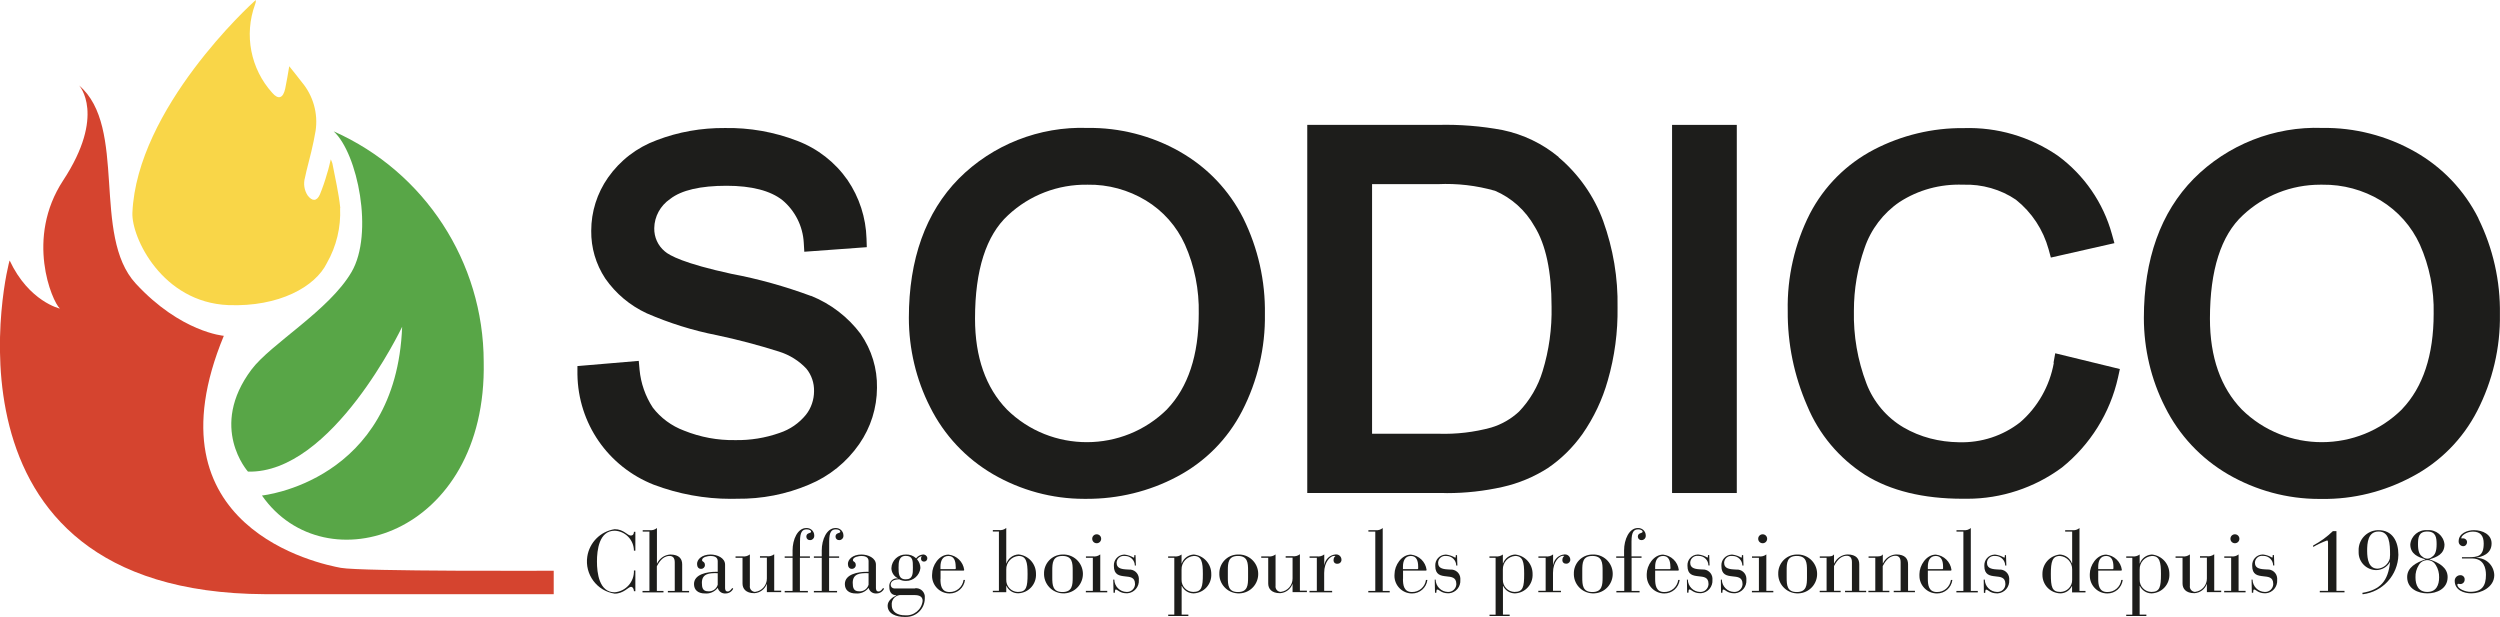 <?xml version="1.0" encoding="UTF-8"?>
<svg id="Calque_1" data-name="Calque 1" xmlns="http://www.w3.org/2000/svg" viewBox="0 0 279.25 68.91">
  <defs>
    <style>
      .cls-1 {
        fill: #1d1d1b;
      }

      .cls-1, .cls-2, .cls-3, .cls-4 {
        stroke-width: 0px;
      }

      .cls-2 {
        fill: #58a647;
      }

      .cls-3 {
        fill: #f9d648;
      }

      .cls-4 {
        fill: #d5442f;
      }
    </style>
  </defs>
  <path id="Tracé_10715" data-name="Tracé 10715" class="cls-2" d="M37.29,14.68c10.16,4.52,16.72,14.6,16.74,25.72.4,19.44-17.73,25.05-24.77,14.95,0,0,14.99-1.51,15.66-18.85,0,0-7.79,16.42-17.22,16.18,0,0-4.45-4.95.4-11.41,2.15-2.86,8.67-6.6,11.17-10.89s.68-13.24-1.99-15.7"/>
  <path id="Tracé_10716" data-name="Tracé 10716" class="cls-4" d="M8.84,9.55s3.03,3.28-1.79,10.61c-4.23,6.45-1.25,13.48-.36,14.31,0,0-3.46-.78-5.61-5.37-.08-.16-9.49,37.09,28.51,37.27h32.26v-2.62s-21.46.1-23.77-.32-21.97-4.45-13.08-25.92c0,0-4.8-.38-9.84-5.84-4.95-5.37-.89-17.48-6.32-22.12"/>
  <path id="Tracé_10717" data-name="Tracé 10717" class="cls-3" d="M38.01,23.24c-.17-1.68-.57-3.33-.88-4.98-.05-.16-.11-.31-.18-.46-.16.63-.26,1.13-.42,1.6-.22.79-.49,1.57-.8,2.33-.35.77-.85.77-1.36.11-.39-.59-.5-1.33-.3-2.01.2-.99.49-1.95.71-2.92.18-.75.34-1.52.47-2.28.3-1.96-.27-3.95-1.54-5.46-.45-.6-.93-1.17-1.4-1.77-.15.87-.28,1.69-.45,2.49-.23,1.08-.76,1.28-1.45.48-2.42-2.68-3.16-6.48-1.92-9.87.07-.16.1-.33.09-.5-.6.49-13.28,12.13-13.79,23.76-.12,2.76,3.32,10.02,10.72,10.32,5.65.22,9.72-2.05,11.01-4.71,1.06-1.86,1.57-3.98,1.47-6.12"/>
  <path id="Tracé_10718" data-name="Tracé 10718" class="cls-1" d="M70.97,61.51h-.16c-.01-1.2-.96-2.18-2.15-2.23-1.74,0-1.98,2.16-1.98,3.44s.24,3.44,1.98,3.44c1.25-.11,2.2-1.18,2.15-2.44h.16v2.32h-.16c0-.19-.1-.49-.33-.49-.29,0-.81.76-1.82.76-1.99-.3-3.36-2.16-3.06-4.14.24-1.58,1.48-2.82,3.06-3.06,1,0,1.43.71,1.79.71.27,0,.36-.19.36-.42h.16v2.09Z"/>
  <path id="Tracé_10719" data-name="Tracé 10719" class="cls-1" d="M72.56,59.38h-.77v-.16h.77c.3.04.6-.05.82-.24v3.96h.02c.27-.58.83-.96,1.46-1,1.05,0,1.34.53,1.34,1.1v2.97h.77v.16h-2.37v-.16h.77v-3.2c0-.54-.26-.71-.58-.71-.82,0-1.24.82-1.42,1.15v2.76h.74v.16h-2.34v-.16h.77v-6.62Z"/>
  <path id="Tracé_10720" data-name="Tracé 10720" class="cls-1" d="M80.99,65.64c0,.19.03.43.29.43.22,0,.36-.19.51-.39l.11.08c-.16.33-.5.54-.86.53-.4.03-.76-.22-.86-.61h-.02c-.34.43-.87.66-1.42.61-.76,0-1.22-.38-1.22-1.05,0-1.1,1.46-1.37,2.46-1.37h.19v-1.2c0-.46-.43-.57-.8-.57-.28,0-.95.11-.95.46,0,.23.32.13.32.57,0,.23-.2.42-.43.41,0,0,0,0,0,0h-.02c-.27,0-.43-.22-.43-.55,0-.5.53-1.05,1.51-1.05.74,0,1.62.38,1.62,1.13v2.56ZM80,64.02c-.71,0-1.6.02-1.6,1.07,0,.55.09.96.71.96.49.04.93-.27,1.06-.74v-1.28h-.17Z"/>
  <path id="Tracé_10721" data-name="Tracé 10721" class="cls-1" d="M82.94,62.31h-.78v-.16h.78c.29.04.59-.04.82-.22v3.5c-.05.33.18.63.51.68.03,0,.07,0,.1,0,.75-.1,1.3-.75,1.29-1.5v-2.32h-.77v-.16h.77c.29.04.59-.04.82-.22v4.07h.78v.16h-1.6v-.89h-.02c-.22.58-.75.97-1.37,1.01-.98,0-1.33-.52-1.33-1.08v-2.88Z"/>
  <path id="Tracé_10722" data-name="Tracé 10722" class="cls-1" d="M88.53,62.31h-.88v-.16h.88v-.67c0-1.22.56-2.5,1.54-2.5.46-.02.86.33.88.79,0,0,0,0,0,0v.1c0,.25-.19.45-.44.46,0,0,0,0,0,0h-.03c-.21.02-.39-.14-.41-.35,0-.02,0-.03,0-.05,0-.45.53-.33.53-.54,0-.15-.22-.26-.49-.26-.47,0-.75.26-.75,1.35v1.67h1.11v.16h-1.12v3.7h.89v.16h-2.59v-.16h.88v-3.71Z"/>
  <path id="Tracé_10723" data-name="Tracé 10723" class="cls-1" d="M91.79,62.31h-.88v-.16h.88v-.67c0-1.22.56-2.5,1.54-2.5.46-.02.86.33.88.79v.1c0,.25-.19.45-.44.46,0,0,0,0,0,0h-.03c-.21.02-.39-.14-.41-.35,0-.02,0-.03,0-.05,0-.45.53-.33.53-.54,0-.15-.22-.26-.49-.26-.47,0-.75.26-.75,1.35v1.67h1.11v.16h-1.12v3.7h.89v.16h-2.59v-.16h.88v-3.71Z"/>
  <path id="Tracé_10724" data-name="Tracé 10724" class="cls-1" d="M97.84,65.64c0,.19.03.43.29.43.22,0,.36-.19.51-.39l.11.08c-.16.33-.5.54-.86.53-.4.03-.76-.22-.86-.61h-.02c-.34.43-.87.66-1.42.61-.76,0-1.22-.38-1.22-1.05,0-1.1,1.46-1.37,2.46-1.37h.19v-1.2c0-.46-.43-.57-.8-.57-.28,0-.95.11-.95.46,0,.23.32.13.32.57,0,.23-.2.42-.43.41h-.02c-.27,0-.43-.22-.43-.55,0-.5.53-1.05,1.51-1.05.74,0,1.62.38,1.62,1.13v2.56ZM96.85,64.02c-.71,0-1.6.02-1.6,1.07,0,.55.09.96.71.96.49.04.93-.27,1.06-.74v-1.28h-.17Z"/>
  <path id="Tracé_10725" data-name="Tracé 10725" class="cls-1" d="M102.2,65.71c.54-.07,1.03.31,1.1.85.01.09.01.19,0,.28,0,1.15-.95,2.08-2.1,2.07-.05,0-.1,0-.16,0-.9,0-1.89-.32-1.89-1.26,0-.55.56-.96.98-1.14v-.02c-.54,0-.79-.37-.79-.91-.07-.46.24-.89.7-.97,0,0,0,0,0,0,.09-.01.17-.01.26,0v-.02c-.44-.2-.72-.64-.73-1.12.03-.87.75-1.55,1.62-1.53,0,0,0,0,0,0h0c.42-.02.83.13,1.14.42.18-.24.45-.39.75-.42.24-.03.47.14.5.38,0,0,0,0,0,0,0,.02,0,.04,0,.06,0,.19-.16.35-.35.35h0s-.03,0-.04,0c-.17,0-.31-.13-.31-.3,0-.21.05-.26.11-.32-.23.04-.43.17-.56.36.24.27.38.62.38.98-.09.82-.79,1.45-1.62,1.44-.26,0-.51-.05-.74-.18-.53.01-.96.16-.96.62,0,.22.18.4.4.4h2.31ZM100.5,66.47c-.56.07-.95.57-.89,1.12,0,.82.7,1.14,1.47,1.14.99.09,1.87-.63,1.98-1.61,0-.51-.41-.65-.92-.65h-1.64ZM101.17,64.71c.8,0,.8-.62.8-1.31,0-.78,0-1.31-.8-1.31s-.8.79-.8,1.31c0,.63,0,1.31.8,1.31"/>
  <path id="Tracé_10726" data-name="Tracé 10726" class="cls-1" d="M105.05,64.65c-.01.69.09,1.48,1.01,1.48.79.02,1.46-.57,1.57-1.35h.16c-.11.87-.85,1.52-1.72,1.51-1.09,0-1.97-.9-1.96-1.99h0c0-.06,0-.12.01-.18,0-.95.76-2.17,1.83-2.17.91.1,1.63.8,1.75,1.7,0,.04-.02.08-.07.09h0s-.01,0-.02,0h-2.55v.92ZM106.75,63.3c0-.63-.17-1.2-.81-1.2-.68,0-.89.58-.89,1.2v.27h1.64s.06-.02.07-.05c0,0,0-.01,0-.01v-.2Z"/>
  <path id="Tracé_10727" data-name="Tracé 10727" class="cls-1" d="M111.57,59.37h-.67v-.16h.68c.3.04.6-.05.82-.24v3.96h.02c.2-.58.74-.97,1.35-1,1.11.11,1.96,1.05,1.95,2.17.06,1.14-.81,2.11-1.95,2.17,0,0,0,0,0,0h-.07c-.55,0-1.05-.33-1.28-.83h-.02v.71h-1.5v-.16h.68v-6.63ZM112.4,64.74c-.03.73.53,1.35,1.26,1.38h0s.04,0,.04,0c.96,0,1.08-.56,1.08-2.01,0-1.34-.15-2.01-1.01-2.01-.79.06-1.39.73-1.37,1.51v1.14Z"/>
  <path id="Tracé_10728" data-name="Tracé 10728" class="cls-1" d="M118.69,61.94c1.2-.05,2.21.87,2.27,2.07.05,1.2-.87,2.21-2.07,2.27-1.2.05-2.21-.87-2.27-2.07v-.1c-.04-1.16.86-2.13,2.02-2.17h.06M119.82,63.73c0-.85-.04-1.63-1.14-1.63s-1.14.78-1.14,1.63v.77c0,.85.04,1.63,1.14,1.63s1.14-.78,1.14-1.63v-.77Z"/>
  <path id="Tracé_10729" data-name="Tracé 10729" class="cls-1" d="M122.08,62.31h-.78v-.16h.78c.29.04.59-.04.82-.22v4.07h.78v.16h-2.39v-.16h.78v-3.7ZM122.5,59.68c.28,0,.5.22.5.5s-.22.5-.5.5-.5-.22-.5-.5.22-.5.5-.5"/>
  <path id="Tracé_10730" data-name="Tracé 10730" class="cls-1" d="M124.34,64.74h.13c.01.75.61,1.36,1.36,1.38.49.03.91-.34.95-.82,0,0,0,0,0,0v-.08c0-.77-.59-.78-1.11-.84-.64-.07-1.25-.16-1.25-1.17-.04-.65.45-1.22,1.11-1.26.04,0,.08,0,.11,0,.35.04.69.16.99.34.06,0,.07-.07.07-.2v-.08h.14l.04,1.16h-.12c0-.59-.49-1.07-1.08-1.07h-.06c-.44-.06-.84.26-.89.69h0v.09c0,.51.38.68,1.03.72l.33.02c.57-.04,1.07.38,1.12.96,0,0,0,0,0,0,0,.06,0,.13,0,.19.06.76-.51,1.44-1.27,1.5h-.09c-.77,0-1.01-.42-1.2-.42-.13,0-.1.16-.12.36h-.15l-.03-1.47Z"/>
  <path id="Tracé_10731" data-name="Tracé 10731" class="cls-1" d="M131.16,62.31h-.68v-.16h.68c.29.04.59-.04.82-.21v1h.02c.2-.58.74-.97,1.35-1,1.11.11,1.96,1.05,1.95,2.17.06,1.14-.81,2.11-1.94,2.17,0,0,0,0,0,0h-.07c-.55-.01-1.04-.33-1.28-.83h-.02v3.2h.75v.16h-2.25v-.16h.68v-6.34ZM131.98,64.75c-.02.74.56,1.35,1.3,1.37.96,0,1.08-.56,1.08-2.01,0-1.34-.15-2.01-1.01-2.01-.79.06-1.39.73-1.37,1.51v1.14Z"/>
  <path id="Tracé_10732" data-name="Tracé 10732" class="cls-1" d="M138.27,61.94c1.2-.06,2.22.87,2.27,2.07.06,1.2-.87,2.22-2.07,2.27-1.2.06-2.22-.87-2.27-2.07v-.1c-.04-1.16.86-2.13,2.01-2.17h.06M139.41,63.73c0-.85-.04-1.63-1.13-1.63s-1.13.78-1.13,1.63v.77c0,.85.04,1.63,1.13,1.63s1.13-.78,1.13-1.63v-.77Z"/>
  <path id="Tracé_10733" data-name="Tracé 10733" class="cls-1" d="M141.66,62.31h-.78v-.16h.78c.29.04.59-.04.82-.22v3.5c-.05.33.18.63.51.68.03,0,.07,0,.1,0,.75-.1,1.3-.75,1.29-1.5v-2.32h-.77v-.16h.77c.29.04.59-.04.82-.22v4.07h.78v.16h-1.6v-.89h-.02c-.22.58-.75.97-1.37,1.01-.98,0-1.33-.52-1.33-1.08v-2.88Z"/>
  <path id="Tracé_10734" data-name="Tracé 10734" class="cls-1" d="M147.1,62.31h-.82v-.16h.82c.29.04.59-.04.82-.22v1.15h.02c.1-.63.63-1.11,1.26-1.15.33-.03.62.22.64.55v.03c.02.24-.16.44-.39.46-.02,0-.04,0-.06,0-.2.03-.4-.1-.43-.31,0,0,0,0,0,0,0-.04,0-.08,0-.12,0-.17.07-.33.21-.42-.04-.02-.09-.03-.14-.03-.4,0-1.12.63-1.12,1.91v2h.89v.16h-2.53v-.16h.82v-3.69Z"/>
  <path id="Tracé_10735" data-name="Tracé 10735" class="cls-1" d="M153.63,59.38h-.78v-.16h.78c.3.04.6-.05.82-.24v7.03h.78v.16h-2.39v-.16h.78v-6.63Z"/>
  <path id="Tracé_10736" data-name="Tracé 10736" class="cls-1" d="M156.71,64.65c0,.69.09,1.48,1.01,1.48.79.01,1.46-.57,1.56-1.35h.16c-.11.87-.85,1.52-1.72,1.51-1.09,0-1.97-.9-1.96-1.99,0-.06,0-.12.01-.18,0-.95.76-2.17,1.83-2.17.91.1,1.63.8,1.75,1.7,0,.04-.02.08-.06.09,0,0,0,0,0,0,0,0-.01,0-.02,0h-2.55v.92ZM158.41,63.3c0-.63-.17-1.2-.81-1.2-.68,0-.89.58-.89,1.2v.27h1.63s.06-.02.07-.05c0,0,0,0,0,0v-.22h0Z"/>
  <path id="Tracé_10737" data-name="Tracé 10737" class="cls-1" d="M160.23,64.74h.13c.01.75.61,1.36,1.36,1.38.49.03.91-.34.95-.82,0,0,0,0,0,0,0-.03,0-.06,0-.08,0-.77-.59-.78-1.1-.84-.64-.07-1.25-.16-1.25-1.17-.04-.65.45-1.22,1.11-1.26,0,0,0,0,0,0,.04,0,.08,0,.12,0,.35.04.69.16.99.34.06,0,.07-.07.07-.2v-.08h.14l.04,1.16h-.13c0-.59-.49-1.07-1.08-1.07h-.05c-.44-.06-.84.26-.89.69,0,0,0,0,0,0,0,.03,0,.06,0,.09,0,.51.38.68,1.03.72l.33.02c.58-.04,1.08.39,1.12.96,0,.06,0,.13,0,.19.06.76-.5,1.44-1.27,1.5,0,0,0,0,0,0h-.09c-.77,0-1.01-.42-1.2-.42-.13,0-.1.16-.12.36h-.15l-.03-1.47Z"/>
  <path id="Tracé_10738" data-name="Tracé 10738" class="cls-1" d="M167.05,62.31h-.68v-.16h.68c.29.04.59-.04.82-.21v1h.02c.2-.58.74-.97,1.35-1,1.11.11,1.96,1.05,1.95,2.17.06,1.14-.81,2.11-1.94,2.17,0,0,0,0,0,0h-.07c-.55-.01-1.04-.33-1.28-.83h-.02v3.2h.75v.16h-2.25v-.15h.68v-6.34ZM167.87,64.75c-.02.74.56,1.35,1.3,1.37.96,0,1.08-.56,1.08-2.01,0-1.34-.15-2.01-1.01-2.01-.79.06-1.39.73-1.37,1.51v1.14Z"/>
  <path id="Tracé_10739" data-name="Tracé 10739" class="cls-1" d="M172.66,62.31h-.82v-.16h.82c.29.04.59-.04.82-.22v1.15h.02c.1-.63.63-1.11,1.26-1.15.33-.03.62.22.64.55,0,0,0,0,0,0v.02c.02.23-.16.44-.39.46,0,0,0,0,0,0-.02,0-.04,0-.06,0-.2.03-.4-.11-.43-.31,0-.04,0-.08,0-.12,0-.17.07-.33.21-.42-.04-.02-.09-.03-.14-.03-.4,0-1.12.63-1.12,1.91v2h.89v.16h-2.53v-.16h.82v-3.69Z"/>
  <path id="Tracé_10740" data-name="Tracé 10740" class="cls-1" d="M177.87,61.94c1.2-.06,2.22.87,2.27,2.07s-.87,2.22-2.07,2.27c-1.2.06-2.22-.87-2.27-2.07,0,0,0,0,0,0v-.1c-.04-1.16.86-2.13,2.02-2.17h.06M179.01,63.73c0-.85-.04-1.63-1.14-1.63s-1.13.78-1.13,1.63v.77c0,.85.04,1.63,1.13,1.63s1.14-.78,1.14-1.63v-.77Z"/>
  <path id="Tracé_10741" data-name="Tracé 10741" class="cls-1" d="M181.41,62.31h-.88v-.16h.88v-.67c0-1.22.56-2.5,1.54-2.5.46-.02.86.33.88.79v.1c0,.25-.19.45-.44.46,0,0,0,0,0,0h-.03c-.21.02-.39-.14-.41-.35,0-.02,0-.03,0-.05,0-.45.53-.33.53-.54,0-.15-.23-.26-.49-.26-.47,0-.75.26-.75,1.35v1.67h1.12v.16h-1.11v3.7h.89v.16h-2.59v-.16h.88v-3.71Z"/>
  <path id="Tracé_10742" data-name="Tracé 10742" class="cls-1" d="M184.88,64.65c0,.69.09,1.48,1.01,1.48.79.02,1.46-.57,1.57-1.35h.16c-.11.87-.85,1.52-1.72,1.51-1.09,0-1.96-.9-1.96-1.99h0c0-.06,0-.12,0-.18,0-.95.76-2.17,1.83-2.17.91.1,1.63.8,1.75,1.7,0,.04-.02.08-.07.09h0s-.01,0-.02,0h-2.55v.92ZM186.58,63.3c0-.63-.17-1.2-.81-1.2-.68,0-.89.58-.89,1.2v.27h1.64s.06-.02.07-.05c0,0,0-.01,0-.01v-.2Z"/>
  <path id="Tracé_10743" data-name="Tracé 10743" class="cls-1" d="M188.4,64.74h.13c.01.75.61,1.36,1.36,1.38.49.03.91-.34.95-.83h0s0-.06,0-.08c0-.77-.59-.78-1.1-.84-.64-.07-1.25-.16-1.25-1.17-.04-.65.45-1.22,1.11-1.26h0s.08,0,.12,0c.35.04.69.16.99.34.06,0,.07-.07.07-.2v-.08h.14l.04,1.16h-.13c0-.59-.49-1.07-1.08-1.07h-.06c-.44-.06-.84.26-.89.69,0,0,0,0,0,0,0,.03,0,.06,0,.09,0,.51.38.68,1.03.72l.33.02c.58-.04,1.08.4,1.12.97,0,.06,0,.12,0,.18.06.77-.51,1.44-1.27,1.5,0,0,0,0,0,0h-.09c-.77,0-1.01-.42-1.2-.42-.13,0-.1.16-.12.36h-.15l-.02-1.47Z"/>
  <path id="Tracé_10744" data-name="Tracé 10744" class="cls-1" d="M192.2,64.74h.13c.01.75.61,1.36,1.36,1.38.49.03.91-.34.95-.82,0,0,0,0,0,0,0-.03,0-.06,0-.08,0-.77-.59-.78-1.11-.84-.64-.07-1.25-.16-1.25-1.17-.04-.65.45-1.22,1.11-1.26,0,0,0,0,0,0,.04,0,.08,0,.12,0,.35.04.69.16.99.34.06,0,.07-.07.07-.2v-.08h.14l.04,1.16h-.13c0-.59-.49-1.07-1.08-1.07h-.06c-.44-.06-.84.26-.89.69,0,0,0,0,0,0,0,.03,0,.06,0,.09,0,.51.38.68,1.03.72l.33.02c.58-.04,1.08.39,1.12.96,0,.06,0,.13,0,.19.06.76-.5,1.44-1.27,1.5h-.09c-.77,0-1.01-.42-1.2-.42-.13,0-.1.16-.12.36h-.15l-.02-1.47Z"/>
  <path id="Tracé_10745" data-name="Tracé 10745" class="cls-1" d="M196.48,62.31h-.78v-.16h.78c.29.04.59-.04.82-.22v4.07h.78v.16h-2.39v-.16h.78v-3.7ZM196.89,59.68c.28,0,.5.22.5.5s-.22.5-.5.5-.5-.22-.5-.5.22-.5.5-.5"/>
  <path id="Tracé_10746" data-name="Tracé 10746" class="cls-1" d="M200.7,61.94c1.2-.06,2.22.87,2.27,2.07.06,1.2-.87,2.22-2.07,2.27-1.2.06-2.22-.87-2.27-2.07,0,0,0,0,0,0,0-.03,0-.07,0-.1-.04-1.16.86-2.13,2.02-2.17h.06M201.84,63.73c0-.85-.04-1.63-1.14-1.63s-1.13.78-1.13,1.63v.77c0,.85.04,1.63,1.13,1.63s1.14-.78,1.14-1.63v-.77Z"/>
  <path id="Tracé_10747" data-name="Tracé 10747" class="cls-1" d="M204.04,62.31h-.77v-.16h.77c.47,0,.64,0,.82-.22v1h.02c.27-.58.83-.96,1.46-1,1.04,0,1.34.53,1.34,1.1v2.96h.77v.16h-2.36v-.16h.77v-3.2c0-.54-.26-.71-.58-.71-.82,0-1.24.82-1.42,1.15v2.76h.74v.16h-2.34v-.16h.77v-3.69Z"/>
  <path id="Tracé_10748" data-name="Tracé 10748" class="cls-1" d="M209.49,62.31h-.77v-.16h.77c.47,0,.65,0,.82-.22v1h.02c.26-.58.82-.96,1.46-1,1.05,0,1.34.53,1.34,1.1v2.96h.77v.16h-2.37v-.16h.77v-3.2c0-.54-.26-.71-.58-.71-.82,0-1.24.82-1.42,1.15v2.76h.74v.16h-2.34v-.16h.77v-3.69Z"/>
  <path id="Tracé_10749" data-name="Tracé 10749" class="cls-1" d="M215.34,64.65c0,.69.09,1.48,1.01,1.48.79.02,1.46-.57,1.57-1.35h.16c-.11.87-.85,1.52-1.72,1.51-1.09,0-1.97-.9-1.96-1.99h0c0-.06,0-.12,0-.18,0-.95.76-2.17,1.83-2.17.91.1,1.63.8,1.75,1.7,0,.04-.02.08-.07.09h0s-.01,0-.02,0h-2.55v.92ZM217.04,63.3c0-.63-.17-1.2-.81-1.2-.68,0-.89.58-.89,1.2v.27h1.63s.06-.02.07-.05c0,0,0-.01,0-.01v-.2Z"/>
  <path id="Tracé_10750" data-name="Tracé 10750" class="cls-1" d="M219.32,59.38h-.78v-.16h.78c.3.04.6-.05.82-.24v7.03h.78v.16h-2.39v-.16h.78v-6.63Z"/>
  <path id="Tracé_10751" data-name="Tracé 10751" class="cls-1" d="M221.57,64.74h.13c.01.75.61,1.36,1.36,1.38.49.03.91-.33.94-.82v-.08c0-.77-.59-.78-1.1-.84-.64-.07-1.25-.16-1.25-1.17-.04-.65.45-1.22,1.11-1.26.04,0,.08,0,.12,0,.35.04.69.16.99.34.06,0,.07-.07.07-.2v-.08h.13l.04,1.16h-.13c0-.59-.49-1.07-1.08-1.07h-.06c-.44-.05-.84.26-.89.69,0,.03,0,.06,0,.09,0,.51.38.68,1.03.72l.33.02c.57-.04,1.07.38,1.12.96,0,.07,0,.13,0,.2.06.76-.5,1.44-1.27,1.5h-.09c-.77,0-1.01-.42-1.2-.42-.13,0-.1.16-.12.36h-.15l-.02-1.48Z"/>
  <path id="Tracé_10752" data-name="Tracé 10752" class="cls-1" d="M231.46,65.45h-.02c-.24.5-.73.82-1.28.83-1.14-.02-2.04-.96-2.02-2.1v-.07c-.01-1.12.83-2.06,1.95-2.17.61.03,1.15.42,1.35,1h.02v-3.56h-.78v-.16h.78c.3.04.6-.05.82-.24v7.03h.67v.16h-1.5v-.72ZM231.46,63.61c.02-.79-.59-1.45-1.37-1.51-.86,0-1.01.67-1.01,2.01,0,1.46.12,2.01,1.08,2.01.73-.02,1.32-.62,1.3-1.36,0,0,0,0,0,0h0s0-1.16,0-1.16Z"/>
  <path id="Tracé_10753" data-name="Tracé 10753" class="cls-1" d="M234.37,64.65c0,.69.09,1.48,1.01,1.48.79.02,1.47-.57,1.57-1.35h.16c-.11.87-.85,1.52-1.72,1.51-1.09,0-1.96-.9-1.96-1.99h0c0-.06,0-.12,0-.18,0-.95.76-2.17,1.83-2.17.91.1,1.63.8,1.75,1.7,0,.04-.02.08-.07.09h0s-.01,0-.02,0h-2.55v.92ZM236.07,63.3c0-.63-.17-1.2-.81-1.2-.68,0-.89.58-.89,1.2v.27h1.63s.06-.02.07-.05c0,0,0-.01,0-.01v-.2Z"/>
  <path id="Tracé_10754" data-name="Tracé 10754" class="cls-1" d="M238.17,62.31h-.67v-.16h.68c.29.04.59-.04.82-.21v1h.02c.2-.58.74-.97,1.35-1,1.11.11,1.96,1.05,1.95,2.17.06,1.14-.81,2.11-1.95,2.17,0,0,0,0,0,0h-.07c-.55-.01-1.04-.34-1.28-.83h-.02v3.2h.75v.16h-2.25v-.15h.68v-6.34ZM239,64.75c-.02.74.56,1.35,1.3,1.37.96,0,1.08-.56,1.08-2.01,0-1.34-.15-2.01-1.01-2.01-.79.06-1.39.73-1.37,1.51v1.14Z"/>
  <path id="Tracé_10755" data-name="Tracé 10755" class="cls-1" d="M243.79,62.31h-.78v-.16h.78c.29.04.59-.04.82-.22v3.5c-.05.33.18.63.51.68.03,0,.07,0,.1,0,.75-.1,1.3-.75,1.29-1.5v-2.32h-.77v-.16h.77c.29.04.59-.04.82-.22v4.07h.78v.16h-1.6v-.89h-.02c-.21.58-.75.97-1.37,1.01-.98,0-1.33-.52-1.33-1.08v-2.88Z"/>
  <path id="Tracé_10756" data-name="Tracé 10756" class="cls-1" d="M249.23,62.31h-.78v-.16h.78c.29.04.59-.04.82-.22v4.07h.78v.16h-2.39v-.16h.78v-3.7ZM249.64,59.68c.28,0,.5.22.5.5s-.22.5-.5.5-.5-.22-.5-.5.22-.5.5-.5"/>
  <path id="Tracé_10757" data-name="Tracé 10757" class="cls-1" d="M251.48,64.74h.13c.01.75.61,1.36,1.36,1.38.49.03.91-.34.95-.83h0s0-.06,0-.08c0-.77-.59-.78-1.1-.84-.64-.07-1.25-.16-1.25-1.17-.04-.65.45-1.22,1.11-1.26,0,0,0,0,0,0,.04,0,.08,0,.12,0,.35.04.69.16.99.34.06,0,.07-.07.07-.2v-.08h.14l.04,1.16h-.13c0-.59-.49-1.07-1.08-1.07h-.06c-.44-.06-.84.26-.89.69,0,0,0,0,0,0,0,.03,0,.06,0,.09,0,.51.38.68,1.03.72l.33.02c.57-.04,1.07.38,1.12.96,0,.07,0,.13,0,.2.06.76-.5,1.44-1.27,1.5h-.09c-.77,0-1.01-.42-1.2-.42-.13,0-.1.16-.12.36h-.15l-.03-1.48Z"/>
  <path id="Tracé_10758" data-name="Tracé 10758" class="cls-1" d="M260.04,60.61c0-.14-.01-.24-.11-.24-.54.2-1.06.44-1.55.73v-.17c.81-.43,1.55-.97,2.2-1.6h.4v6.67h.9v.16h-2.76v-.16h.92v-5.4Z"/>
  <path id="Tracé_10759" data-name="Tracé 10759" class="cls-1" d="M263.88,66.22c2.02-.34,2.87-1.34,3.09-3.43h-.02c-.31.54-.88.88-1.51.89-1.09,0-1.98-.88-1.98-1.97,0-.06,0-.12,0-.19-.05-1.22.9-2.25,2.12-2.3,0,0,0,0,0,0h.1c1.58,0,2.22,1.28,2.22,2.76-.05,2.26-1.75,4.13-3.99,4.4l-.04-.15ZM265.59,63.52c.64-.05,1.18-.49,1.35-1.12.01-.13.03-.26.03-.41,0-1.3-.07-2.62-1.28-2.62s-1.28,1.31-1.28,2.17c.01.95.17,1.98,1.18,1.98"/>
  <path id="Tracé_10760" data-name="Tracé 10760" class="cls-1" d="M271.13,59.22c.97-.09,1.83.62,1.92,1.59,0,1.09-.88,1.43-1.67,1.66v.02c1.02.34,2.02.89,2.02,1.97,0,1.31-1.22,1.82-2.26,1.82s-2.26-.51-2.26-1.82c0-1.08,1-1.62,2.02-1.97v-.02c-.79-.24-1.67-.58-1.67-1.66.09-.97.95-1.68,1.92-1.59,0,0,0,0,0,0M271.13,66.12c1,0,1.32-.77,1.32-1.63.01-.48-.11-.96-.37-1.37-.29-.52-.95-.71-1.48-.42-.18.1-.33.25-.42.42-.26.41-.39.89-.37,1.37,0,.86.32,1.63,1.32,1.63M270.61,62.2c.29.27.75.27,1.04,0,.35-.2.52-.65.52-1.39s-.07-1.44-1.04-1.44-1.04.67-1.04,1.44.17,1.18.52,1.39"/>
  <path id="Tracé_10761" data-name="Tracé 10761" class="cls-1" d="M274.99,62.24h.72c1.08,0,1.72-.11,1.72-1.54,0-.81-.34-1.32-1.21-1.32-.74,0-1.29.48-1.29.7,0,.03,0,.07.03.07.05-.01.1-.02.16-.02.24,0,.45.18.45.43,0,.24-.18.45-.43.45h0c-.28,0-.51-.24-.51-.52v-.02c0-.88.94-1.25,1.7-1.25.99,0,1.98.48,1.98,1.48,0,1.22-1.14,1.49-1.7,1.6v.02c1.08-.02,1.97.84,2,1.92,0,1.35-1.48,2.04-2.55,2.04-.83,0-1.87-.34-1.87-1.41,0-.33.26-.6.59-.62.25-.03.49.15.52.4,0,.04,0,.08,0,.11,0,.27-.22.48-.48.48h0c-.09,0-.15-.03-.23-.03-.05,0-.1.03-.1.08v.02c0,.46.89.8,1.43.8,1.33,0,1.76-.69,1.76-1.9,0-.74-.23-1.83-1.57-1.83h-1.11v-.14Z"/>
  <g>
    <path class="cls-1" d="M90.59,33.06c-2.89-1.07-5.88-1.91-8.88-2.47-5.33-1.16-6.94-2.06-7.45-2.51-.77-.64-1.2-1.58-1.18-2.6.02-1.29.67-2.5,1.78-3.26,1.26-.98,3.38-1.47,6.3-1.47,2.79,0,4.9.55,6.24,1.61,1.41,1.18,2.28,2.91,2.38,4.75l.06,1.01,6.98-.51-.03-.96c-.07-2.34-.8-4.6-2.12-6.54-1.4-2-3.34-3.51-5.62-4.38-2.6-1-5.33-1.48-8.1-1.43-2.6-.02-5.18.43-7.6,1.36-2.2.81-4.08,2.25-5.43,4.17-1.23,1.76-1.88,3.82-1.88,5.95-.02,1.89.51,3.72,1.57,5.33,1.17,1.68,2.76,3.02,4.64,3.89,2.51,1.09,5.15,1.92,7.82,2.44,2.33.49,4.66,1.11,6.94,1.83,1.19.37,2.27,1.05,3.07,1.92.57.7.87,1.59.85,2.5,0,.95-.32,1.9-.9,2.63-.77.95-1.78,1.65-2.96,2.04-1.59.56-3.25.83-4.96.8-1.95.03-3.86-.32-5.7-1.06-1.4-.52-2.62-1.43-3.49-2.57-.83-1.26-1.34-2.73-1.48-4.23l-.09-.99-6.85.58v.93c.08,5.47,3.41,10.3,8.52,12.32,2.78,1.05,5.69,1.58,8.61,1.58.24,0,.47,0,.71-.01,2.76.03,5.47-.49,8.01-1.57,2.28-.94,4.22-2.51,5.63-4.54,1.29-1.86,1.97-4.04,1.98-6.28.04-2.16-.59-4.23-1.84-6.04-1.42-1.89-3.33-3.35-5.54-4.24Z"/>
    <path class="cls-1" d="M131.79,16.94c-3.16-1.79-6.74-2.7-10.32-2.65-5.36-.19-10.6,1.87-14.38,5.67-3.69,3.75-5.57,8.99-5.57,15.55,0,3.44.81,6.89,2.37,9.95,1.57,3.15,4.01,5.75,7.05,7.52,3.09,1.79,6.59,2.74,10.13,2.74.11,0,.22,0,.33,0,3.49.01,6.98-.83,10.06-2.47,3.14-1.65,5.67-4.2,7.29-7.35,1.72-3.34,2.6-7.09,2.54-10.81.06-3.69-.77-7.38-2.41-10.7-1.58-3.14-4.04-5.72-7.1-7.45ZM130.39,45.69c-4.94,4.92-12.98,4.93-17.92.05-2.36-2.44-3.56-5.85-3.56-10.15,0-5.42,1.24-9.3,3.69-11.55,2.41-2.25,5.57-3.46,8.88-3.41,2.31-.04,4.55.58,6.51,1.76,1.93,1.17,3.44,2.88,4.37,4.93,1.07,2.4,1.6,5.06,1.54,7.72,0,4.62-1.19,8.21-3.52,10.65Z"/>
    <path class="cls-1" d="M174.1,17.54c-1.79-1.49-3.95-2.53-6.25-3.01-2.38-.45-4.82-.64-7.22-.58h-14.61v41.12h15.24c.12,0,.24.01.37.01,2.09,0,4.17-.23,6.21-.69,1.79-.4,3.49-1.11,5.06-2.11,1.51-1.03,2.8-2.31,3.86-3.8,1.27-1.83,2.23-3.85,2.83-5.99.77-2.66,1.13-5.42,1.09-8.16.06-3.3-.49-6.55-1.61-9.66-1.01-2.76-2.73-5.21-4.98-7.11ZM173.31,34.24c.05,2.45-.28,4.88-1,7.22-.51,1.7-1.44,3.27-2.63,4.51-.89.83-1.97,1.45-3.12,1.79-1.9.52-3.86.75-5.87.69h-7.43v-27.88s7.35,0,7.35,0c2.17-.1,4.3.15,6.38.74,1.86.79,3.42,2.2,4.43,4,1.25,2.03,1.89,5.03,1.89,8.93Z"/>
    <rect class="cls-1" x="186.77" y="13.95" width="7.23" height="41.12"/>
    <path class="cls-1" d="M229.41,40.54c-.46,2.58-1.81,4.95-3.76,6.63-1.93,1.51-4.33,2.3-6.83,2.23-2.19-.03-4.32-.56-6.2-1.66-1.89-1.11-3.36-2.86-4.14-4.91-.99-2.6-1.46-5.33-1.4-8.13,0-2.39.4-4.74,1.19-6.99.7-2.08,2.09-3.91,3.9-5.14,2.1-1.36,4.54-2.03,7.1-1.94,2.11-.08,4.23.53,5.91,1.68,1.78,1.42,3.04,3.34,3.65,5.54l.25.92,7.1-1.61-.28-1.01c-.96-3.49-3.09-6.59-6.03-8.75-3.13-2.15-6.79-3.21-10.52-3.09-3.48-.04-6.96.8-10.05,2.41-3.07,1.61-5.54,4.08-7.14,7.16-1.7,3.35-2.55,7.1-2.47,10.83-.03,3.68.71,7.25,2.17,10.61,1.32,3.19,3.56,5.86,6.48,7.73,2.82,1.76,6.49,2.66,10.88,2.66h0c.18,0,.36,0,.54,0,3.77,0,7.49-1.22,10.56-3.49,3.15-2.53,5.38-6.09,6.26-10.04l.21-.96-7.22-1.76-.19,1.05Z"/>
    <path class="cls-1" d="M276.84,24.39c-1.58-3.14-4.04-5.72-7.1-7.45-3.16-1.79-6.74-2.7-10.32-2.65-5.37-.2-10.6,1.87-14.38,5.67-3.69,3.75-5.57,8.99-5.57,15.56,0,3.45.81,6.89,2.37,9.95,1.57,3.15,4.01,5.75,7.05,7.52,3.09,1.79,6.59,2.74,10.13,2.74.11,0,.22,0,.33,0,3.54.05,6.98-.83,10.06-2.47,3.14-1.65,5.67-4.2,7.29-7.35,1.72-3.34,2.6-7.09,2.54-10.81.06-3.69-.77-7.38-2.41-10.7ZM268.33,45.69c-4.93,4.92-12.98,4.93-17.92.05-2.36-2.44-3.56-5.85-3.56-10.15,0-5.42,1.24-9.3,3.68-11.55,2.35-2.2,5.41-3.41,8.65-3.41.08,0,.15,0,.23,0,2.31-.03,4.55.58,6.51,1.76,1.93,1.18,3.44,2.88,4.38,4.93,1.07,2.4,1.6,5.06,1.54,7.72,0,4.62-1.19,8.21-3.52,10.65Z"/>
  </g>
</svg>